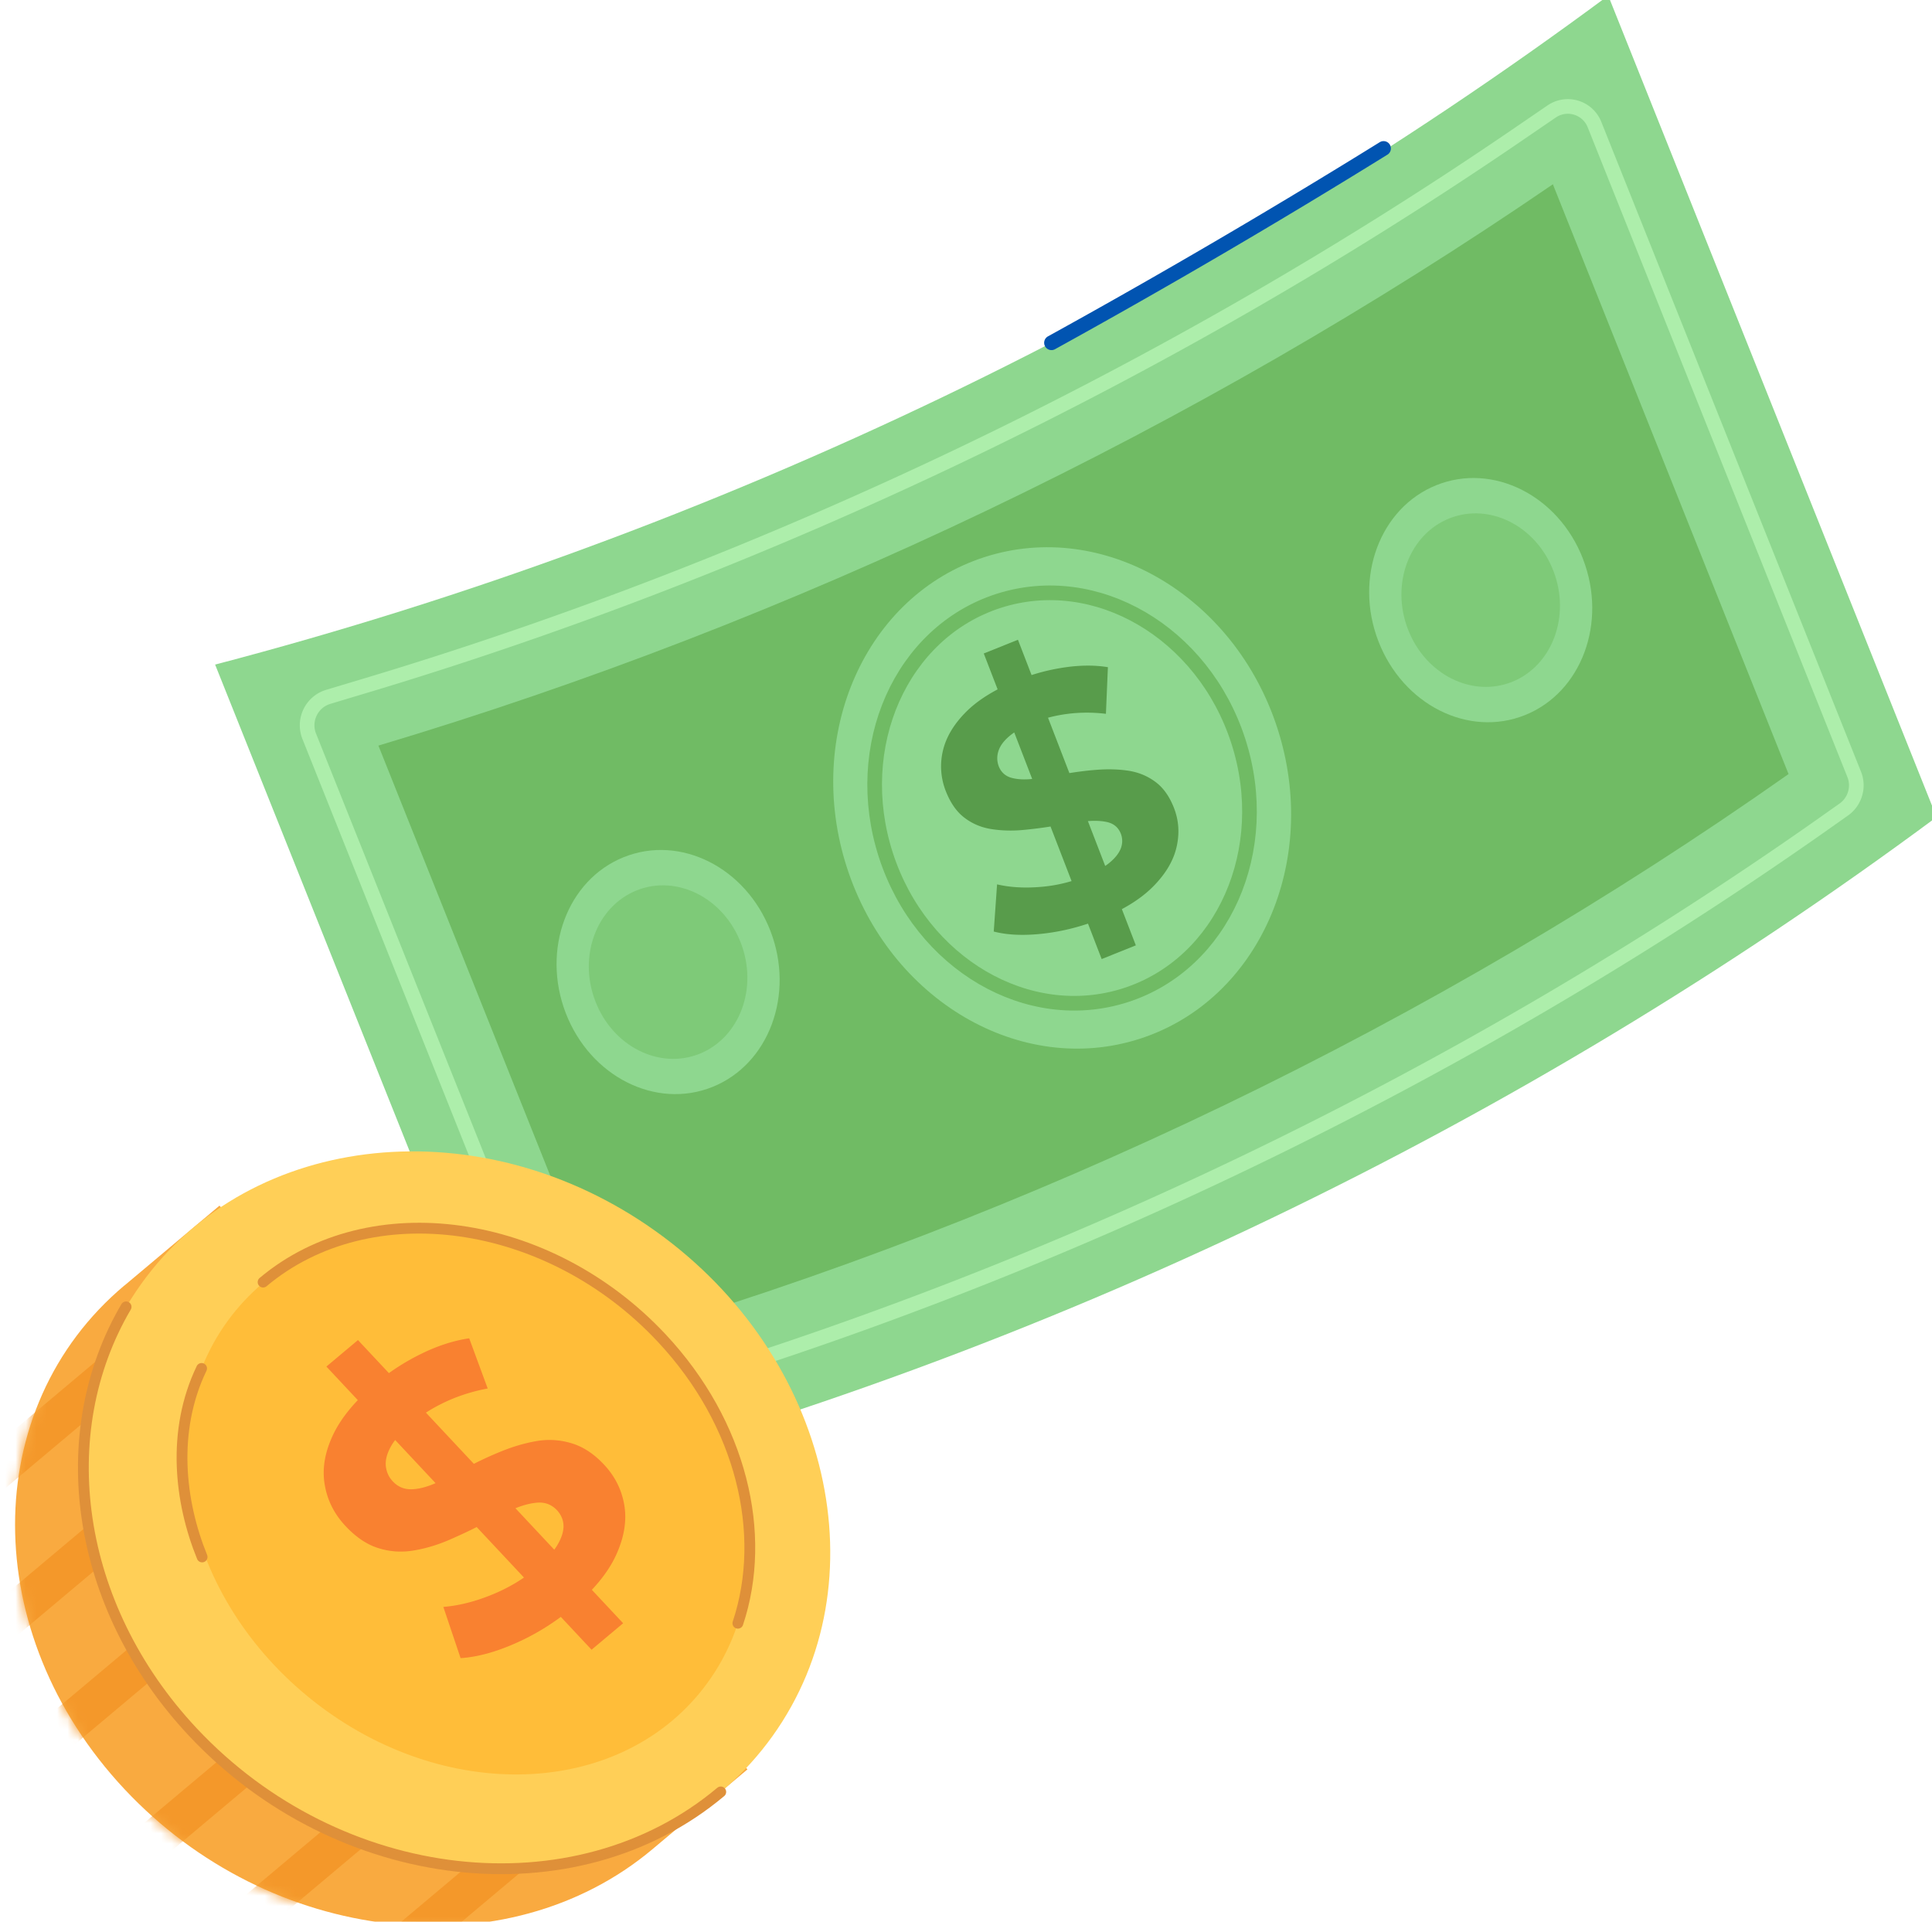 <svg width="186" height="185" viewBox="0 0 186 185" fill="none" xmlns="http://www.w3.org/2000/svg"><g clip-path="url(#clip0_1599_639)"><path d="M20.71 63.98l31.61 79.08c48.141-12.61 93.931-34.6 134.121-64.4L154.831-.42c-40.19 29.8-85.98 51.79-134.12 64.4z" fill="#8ED78F"/><path d="M133.201 14.29A728.092 728.092 0 01101.23 33" stroke="#0154B1" stroke-width="1.41" stroke-linecap="round" stroke-linejoin="round"/><path d="M175.49 79.36c-34.58 24.35-74.22 43.45-114.65 55.25l-2.61.76a2.76 2.76 0 01-3.34-1.64L29.77 70.88a2.86 2.86 0 011.82-3.79l3.23-.97c39.08-11.68 77.62-30.1 111.45-53.26l3.1-2.12a2.76 2.76 0 014.14 1.26l25 62.55c.49 1.22.07 2.63-1.01 3.39l-2 1.41-.01.01z" stroke="#ADEEAB" stroke-width="1.41" stroke-linecap="round" stroke-linejoin="round"/><path d="M172.19 74.52c-34.23 24.1-72.92 42.74-112.92 54.42L36.43 71.78c39.91-11.93 78.54-30.39 113.07-54.04l22.69 56.78z" fill="#70BB64"/><path d="M109.734 100.003c11.449-3.692 17.383-17.064 13.254-29.869-4.128-12.804-16.756-20.192-28.204-16.501C83.335 57.324 77.4 70.697 81.53 83.501c4.128 12.805 16.756 20.193 28.204 16.502z" fill="#8ED78F"/><path d="M108.367 95.806c9.373-3.022 14.231-13.968 10.852-24.45-3.38-10.48-13.717-16.528-23.089-13.506-9.372 3.022-14.23 13.968-10.851 24.45 3.38 10.48 13.716 16.528 23.088 13.506z" stroke="#70BB64" stroke-width="1.41" stroke-linecap="round" stroke-linejoin="round"/><path d="M74.171 89.62c2.36 6.11-.14 12.84-5.58 15.02-5.44 2.19-11.76-.99-14.12-7.1-2.36-6.11.14-12.84 5.58-15.02 5.44-2.19 11.76.99 14.12 7.1z" fill="#8ED78F"/><path d="M71.32 90.77c1.68 4.34-.1 9.12-3.97 10.68-3.87 1.55-8.36-.71-10.03-5.05-1.68-4.34.1-9.12 3.97-10.68 3.87-1.55 8.36.71 10.03 5.05z" fill="#7ECA78"/><path d="M152.402 53.82c2.36 6.11-.14 12.84-5.58 15.02-5.44 2.19-11.76-.99-14.12-7.11-2.36-6.11.14-12.84 5.58-15.02 5.44-2.19 11.76.99 14.12 7.1v.01z" fill="#8ED78F"/><path d="M149.551 54.96c1.68 4.34-.1 9.12-3.97 10.68-3.87 1.55-8.36-.71-10.03-5.05-1.68-4.34.1-9.12 3.97-10.68 3.87-1.55 8.36.71 10.03 5.05z" fill="#7ECA78"/><path d="M105.961 88.47c-1.82.73-3.67 1.2-5.53 1.41-1.86.21-3.45.14-4.76-.2l.32-4.54c1.21.28 2.57.37 4.09.25 1.51-.11 2.95-.45 4.32-1 1.04-.42 1.84-.86 2.41-1.33.56-.46.92-.93 1.1-1.4.17-.47.17-.93 0-1.39-.23-.58-.64-.95-1.25-1.11-.61-.15-1.35-.18-2.23-.08-.88.1-1.82.24-2.83.41-1.01.18-2.04.31-3.1.41-1.05.1-2.07.07-3.04-.08-.97-.15-1.84-.51-2.6-1.09-.76-.57-1.36-1.43-1.81-2.58a6.49 6.49 0 01-.28-3.85c.3-1.31 1.04-2.56 2.22-3.75 1.18-1.19 2.85-2.21 5-3.08 1.43-.58 2.91-.98 4.45-1.21 1.53-.23 2.94-.24 4.22-.03l-.19 4.49c-1.24-.15-2.45-.15-3.65 0-1.19.15-2.29.43-3.29.83-1.04.42-1.84.87-2.38 1.34-.55.47-.89.95-1.04 1.45-.15.49-.13.97.04 1.43.23.58.65.96 1.26 1.12.61.16 1.35.19 2.21.07.86-.11 1.8-.27 2.84-.45 1.03-.18 2.07-.32 3.12-.4 1.05-.08 2.05-.06 3 .08.96.14 1.83.48 2.61 1.05.78.56 1.39 1.41 1.83 2.54.48 1.23.55 2.5.24 3.81-.31 1.31-1.06 2.56-2.25 3.76-1.19 1.2-2.86 2.24-5.01 3.1l-.04.02zm.1 3.86l-11.35-29.42 3.29-1.32 11.35 29.42-3.29 1.32z" fill="#589C4B"/><path d="M11.99 123.75l9.14-7.68 50.83 54.27-9.14 7.68c-14.04 11.79-36.8 9.21-50.84-5.78-14.04-14.99-14.04-36.7 0-48.49h.01z" fill="#F9AA40"/><mask id="mask0_1599_639" style="mask-type:luminance" maskUnits="userSpaceOnUse" x="1" y="116" width="71" height="70"><path d="M11.99 123.75l9.14-7.68 50.83 54.27-9.14 7.68c-14.04 11.79-36.8 9.21-50.84-5.78-14.04-14.99-14.04-36.7 0-48.49h.01z" fill="#fff"/></mask><g mask="url(#mask0_1599_639)"><path d="M-9.152 146.5l29.46-24.75 2.56 2.74-29.46 24.75-2.56-2.74zm3.55 17.05l29.46-24.75-2.56-2.74-29.46 24.75 2.56 2.74zm.99 14.31l29.46-24.75-2.56-2.74-29.46 24.75 2.56 2.74zm39.25 15.39l29.46-24.75-2.56-2.74-29.46 24.75 2.56 2.74zm-14.89-2.64l29.46-24.75-2.56-2.74-29.46 24.74 2.56 2.74v.01zm-14.89-2.64l29.46-24.75-2.56-2.74-29.46 24.75 2.56 2.74z" fill="#F4982A"/></g><path d="M74.374 167.133c10.6-14.806 5.585-36.551-11.2-48.568-16.786-12.018-38.987-9.758-49.587 5.048-10.6 14.806-5.585 36.55 11.201 48.568 16.786 12.017 38.987 9.757 49.586-5.048z" fill="#FFCF57"/><path d="M12.14 125.811c-7.13 12.13-4.99 28.739 6.41 40.919 14.04 14.99 36.8 17.57 50.84 5.78" stroke="#DF9039" stroke-width="1.04" stroke-linecap="round" stroke-linejoin="round"/><path d="M67.358 162.982c8.509-10.336 5.402-26.949-6.938-37.107-12.34-10.158-29.24-10.014-37.749.322-8.508 10.336-5.402 26.95 6.938 37.108 12.34 10.157 29.241 10.013 37.75-.323z" fill="#FFBD39"/><path d="M71.038 156.27c2.86-8.59.37-19.23-7.34-27.46-10.89-11.63-28.07-14.03-38.37-5.38" stroke="#DF9039" stroke-width="1.04" stroke-linecap="round" stroke-linejoin="round"/><path d="M55.132 154.76c-1.68 1.41-3.5 2.55-5.46 3.42-1.96.87-3.74 1.35-5.33 1.45l-1.66-4.93c1.46-.12 3-.5 4.61-1.15 1.61-.65 3.05-1.5 4.31-2.56.96-.81 1.65-1.56 2.06-2.25.41-.69.6-1.31.59-1.87-.02-.55-.23-1.04-.62-1.47-.51-.54-1.13-.79-1.87-.74-.74.05-1.57.28-2.49.69-.92.41-1.9.89-2.93 1.43-1.03.54-2.11 1.04-3.22 1.52-1.12.47-2.24.8-3.38.98-1.14.18-2.25.1-3.34-.25-1.09-.34-2.14-1.05-3.13-2.11-1.09-1.16-1.76-2.49-2.01-3.99-.26-1.5 0-3.08.78-4.75s2.16-3.34 4.14-5.01a21.33 21.33 0 014.36-2.83c1.58-.78 3.13-1.28 4.63-1.5l1.78 4.83c-1.43.27-2.77.69-4.02 1.27-1.25.58-2.33 1.26-3.25 2.03-.96.81-1.64 1.56-2.03 2.25-.39.69-.56 1.32-.51 1.9.06.57.28 1.08.68 1.5.51.54 1.14.79 1.89.75.75-.04 1.57-.27 2.46-.7.89-.42 1.87-.91 2.92-1.47a34.26 34.26 0 013.25-1.51c1.12-.45 2.23-.77 3.34-.96 1.11-.19 2.22-.12 3.33.21 1.11.33 2.16 1.01 3.14 2.06 1.07 1.14 1.72 2.46 1.96 3.95.24 1.49-.03 3.09-.81 4.78-.78 1.69-2.16 3.37-4.15 5.04l-.02-.01zm1.82 4.06l-25.53-27.26 3.04-2.55 25.53 27.26-3.04 2.55z" fill="#F98130"/><path d="M19.408 131.74c-2.89 6.01-2.12 12.82.05 18.15" stroke="#DF9039" stroke-width="1.04" stroke-linecap="round" stroke-linejoin="round"/></g><defs><clipPath id="clip0_1599_639"><path fill="#fff" d="M0 0h186v185H0z"/></clipPath></defs></svg>